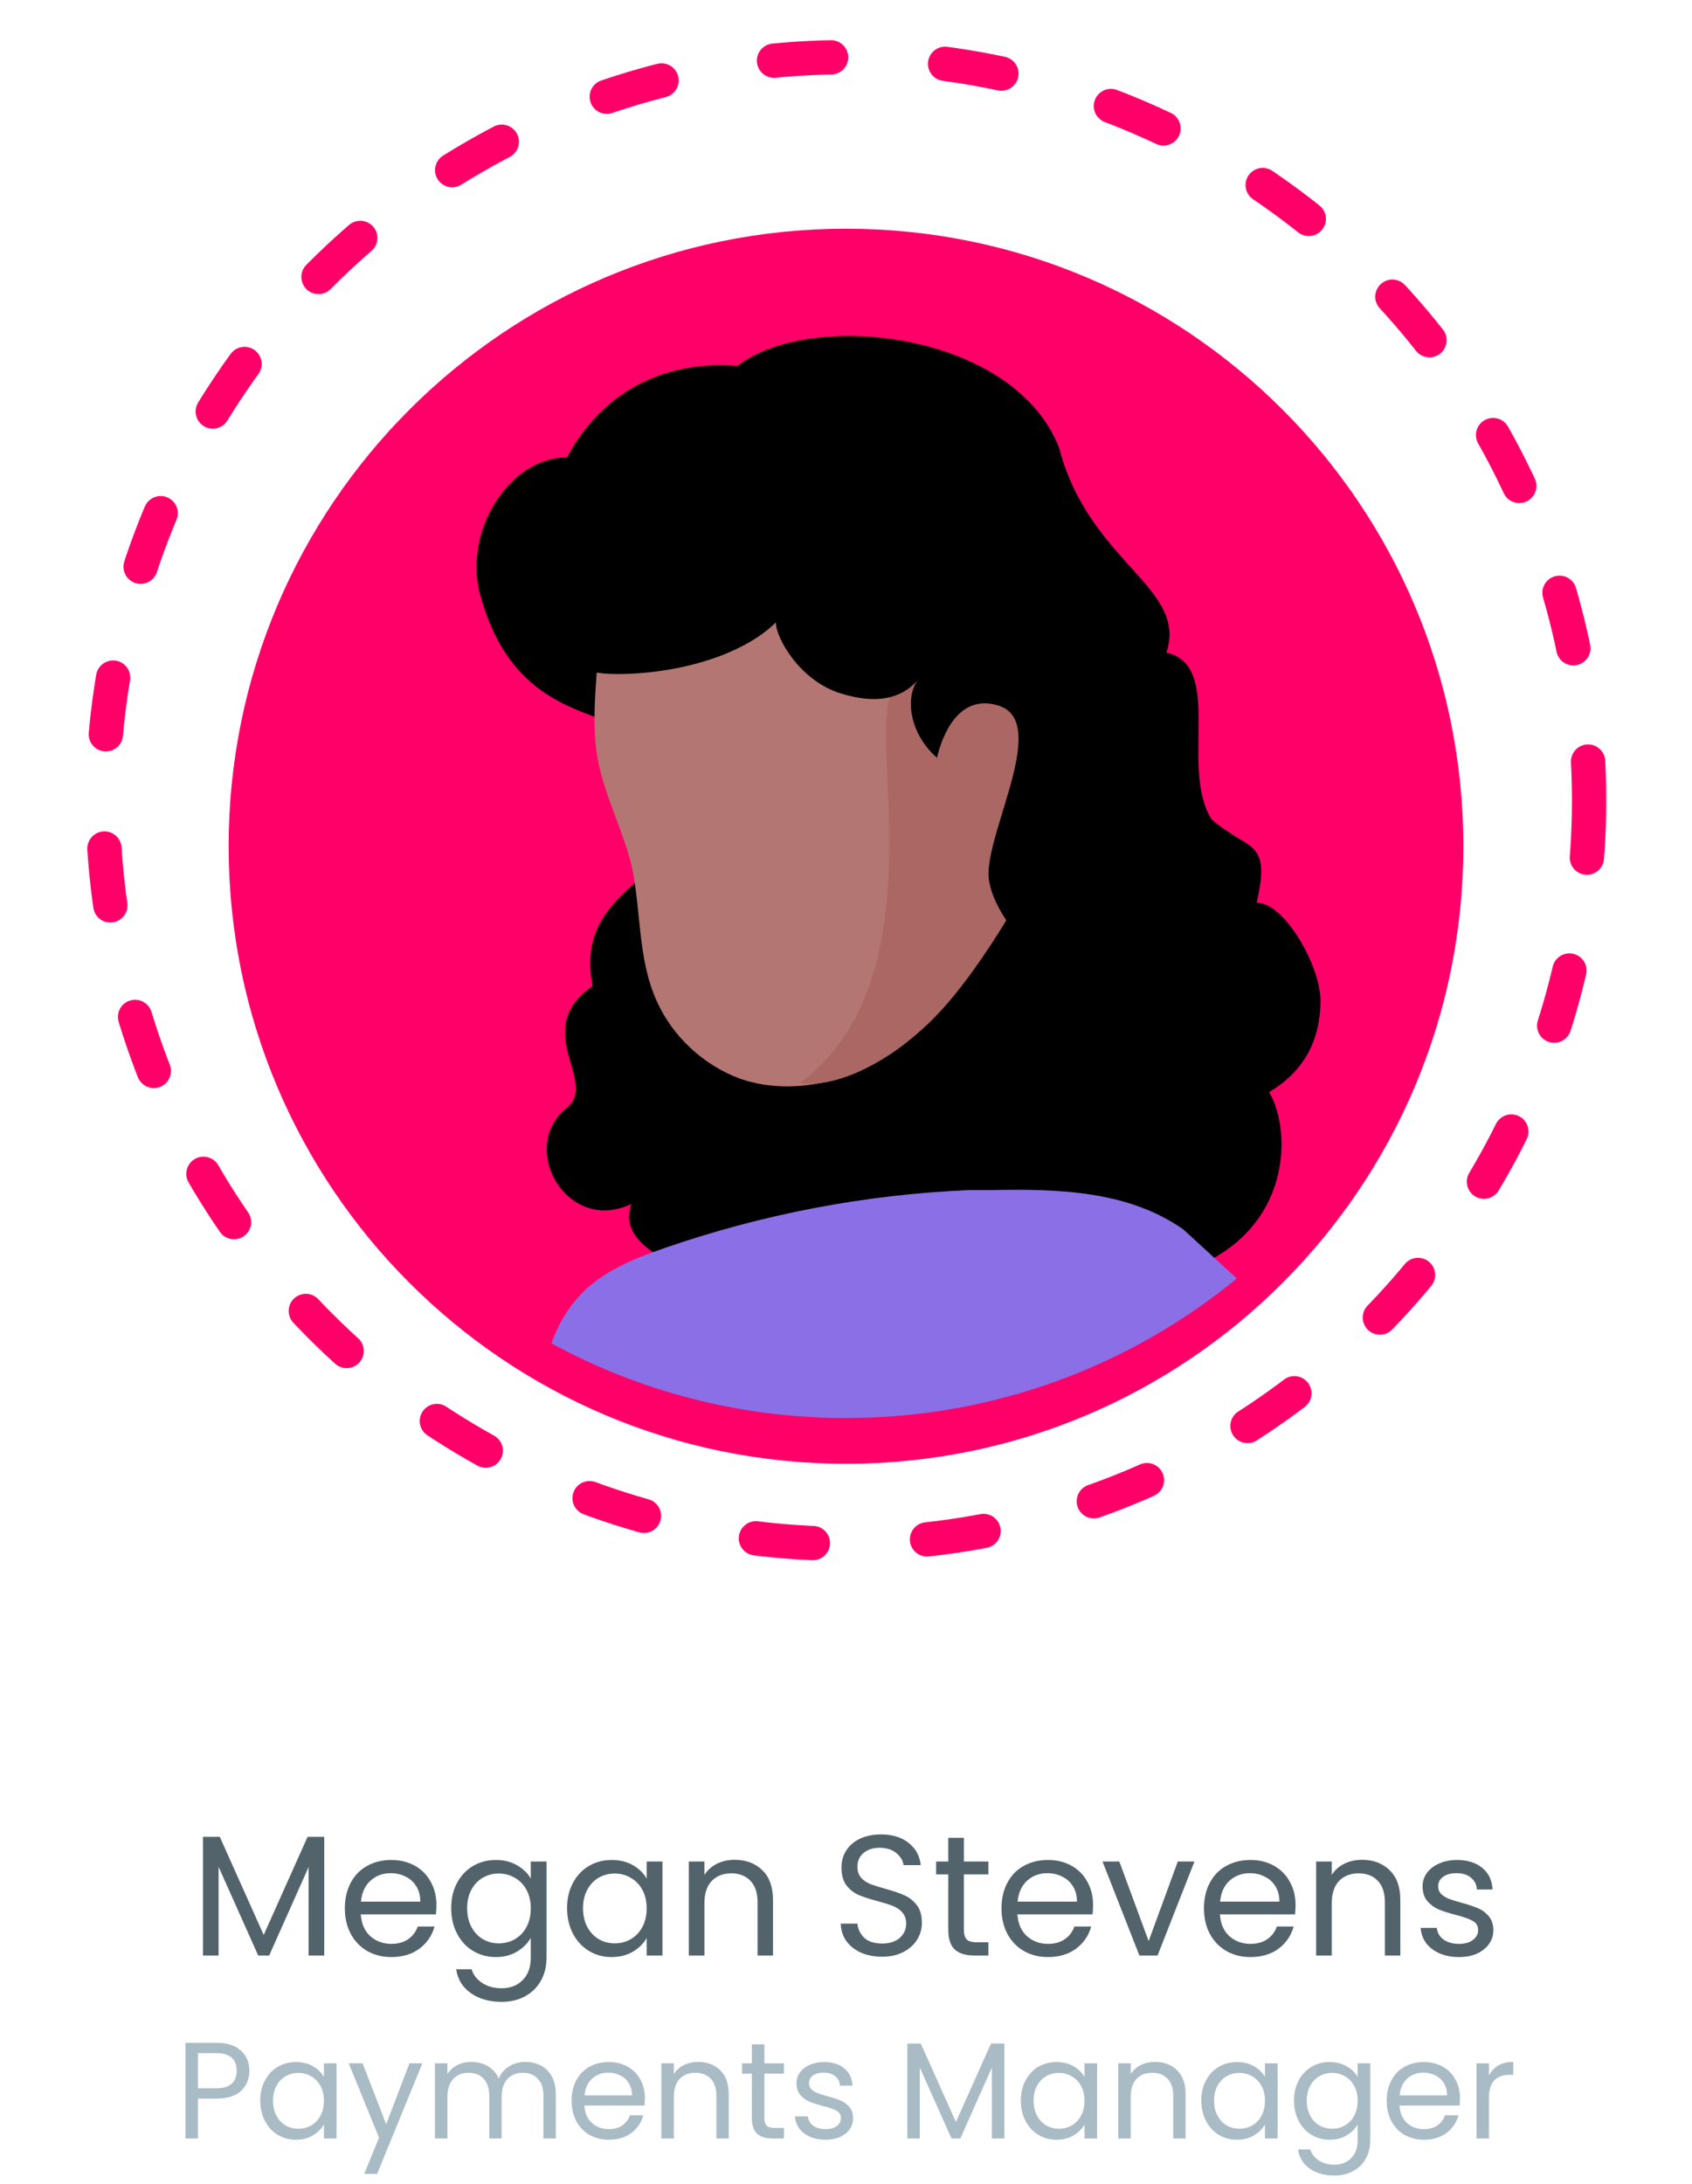 <svg width="148" height="191" viewBox="0 0 148 191" fill="none" xmlns="http://www.w3.org/2000/svg">
<circle cx="74" cy="70" r="65" stroke="#FF0069" stroke-width="3" stroke-linecap="round" stroke-dasharray="5 10"/>
<path d="M28.36 160.62V171H26.995V163.26L23.545 171H22.585L19.12 163.245V171H17.755V160.62H19.225L23.065 169.2L26.905 160.62H28.36ZM38.175 166.575C38.175 166.835 38.16 167.11 38.13 167.4H31.56C31.61 168.21 31.885 168.845 32.385 169.305C32.895 169.755 33.51 169.98 34.23 169.98C34.82 169.98 35.31 169.845 35.7 169.575C36.1 169.295 36.38 168.925 36.54 168.465H38.01C37.79 169.255 37.35 169.9 36.69 170.4C36.03 170.89 35.21 171.135 34.23 171.135C33.45 171.135 32.75 170.96 32.13 170.61C31.52 170.26 31.04 169.765 30.69 169.125C30.34 168.475 30.165 167.725 30.165 166.875C30.165 166.025 30.335 165.28 30.675 164.64C31.015 164 31.49 163.51 32.1 163.17C32.72 162.82 33.43 162.645 34.23 162.645C35.01 162.645 35.7 162.815 36.3 163.155C36.9 163.495 37.36 163.965 37.68 164.565C38.01 165.155 38.175 165.825 38.175 166.575ZM36.765 166.29C36.765 165.77 36.65 165.325 36.42 164.955C36.19 164.575 35.875 164.29 35.475 164.1C35.085 163.9 34.65 163.8 34.17 163.8C33.48 163.8 32.89 164.02 32.4 164.46C31.92 164.9 31.645 165.51 31.575 166.29H36.765ZM43.367 162.645C44.077 162.645 44.697 162.8 45.227 163.11C45.767 163.42 46.167 163.81 46.427 164.28V162.78H47.807V171.18C47.807 171.93 47.647 172.595 47.327 173.175C47.007 173.765 46.547 174.225 45.947 174.555C45.357 174.885 44.667 175.05 43.877 175.05C42.797 175.05 41.897 174.795 41.177 174.285C40.457 173.775 40.032 173.08 39.902 172.2H41.252C41.402 172.7 41.712 173.1 42.182 173.4C42.652 173.71 43.217 173.865 43.877 173.865C44.627 173.865 45.237 173.63 45.707 173.16C46.187 172.69 46.427 172.03 46.427 171.18V169.455C46.157 169.935 45.757 170.335 45.227 170.655C44.697 170.975 44.077 171.135 43.367 171.135C42.637 171.135 41.972 170.955 41.372 170.595C40.782 170.235 40.317 169.73 39.977 169.08C39.637 168.43 39.467 167.69 39.467 166.86C39.467 166.02 39.637 165.285 39.977 164.655C40.317 164.015 40.782 163.52 41.372 163.17C41.972 162.82 42.637 162.645 43.367 162.645ZM46.427 166.875C46.427 166.255 46.302 165.715 46.052 165.255C45.802 164.795 45.462 164.445 45.032 164.205C44.612 163.955 44.147 163.83 43.637 163.83C43.127 163.83 42.662 163.95 42.242 164.19C41.822 164.43 41.487 164.78 41.237 165.24C40.987 165.7 40.862 166.24 40.862 166.86C40.862 167.49 40.987 168.04 41.237 168.51C41.487 168.97 41.822 169.325 42.242 169.575C42.662 169.815 43.127 169.935 43.637 169.935C44.147 169.935 44.612 169.815 45.032 169.575C45.462 169.325 45.802 168.97 46.052 168.51C46.302 168.04 46.427 167.495 46.427 166.875ZM49.603 166.86C49.603 166.02 49.773 165.285 50.114 164.655C50.453 164.015 50.919 163.52 51.508 163.17C52.108 162.82 52.773 162.645 53.504 162.645C54.224 162.645 54.849 162.8 55.379 163.11C55.908 163.42 56.303 163.81 56.563 164.28V162.78H57.944V171H56.563V169.47C56.294 169.95 55.889 170.35 55.349 170.67C54.819 170.98 54.199 171.135 53.489 171.135C52.758 171.135 52.099 170.955 51.508 170.595C50.919 170.235 50.453 169.73 50.114 169.08C49.773 168.43 49.603 167.69 49.603 166.86ZM56.563 166.875C56.563 166.255 56.438 165.715 56.188 165.255C55.938 164.795 55.599 164.445 55.169 164.205C54.748 163.955 54.283 163.83 53.773 163.83C53.264 163.83 52.798 163.95 52.379 164.19C51.959 164.43 51.623 164.78 51.373 165.24C51.123 165.7 50.998 166.24 50.998 166.86C50.998 167.49 51.123 168.04 51.373 168.51C51.623 168.97 51.959 169.325 52.379 169.575C52.798 169.815 53.264 169.935 53.773 169.935C54.283 169.935 54.748 169.815 55.169 169.575C55.599 169.325 55.938 168.97 56.188 168.51C56.438 168.04 56.563 167.495 56.563 166.875ZM64.255 162.63C65.255 162.63 66.065 162.935 66.685 163.545C67.305 164.145 67.615 165.015 67.615 166.155V171H66.265V166.35C66.265 165.53 66.06 164.905 65.65 164.475C65.24 164.035 64.68 163.815 63.97 163.815C63.25 163.815 62.675 164.04 62.245 164.49C61.825 164.94 61.615 165.595 61.615 166.455V171H60.25V162.78H61.615V163.95C61.885 163.53 62.25 163.205 62.71 162.975C63.18 162.745 63.695 162.63 64.255 162.63ZM77.159 171.105C76.469 171.105 75.849 170.985 75.299 170.745C74.759 170.495 74.334 170.155 74.024 169.725C73.714 169.285 73.554 168.78 73.544 168.21H74.999C75.049 168.7 75.249 169.115 75.599 169.455C75.959 169.785 76.479 169.95 77.159 169.95C77.809 169.95 78.319 169.79 78.689 169.47C79.069 169.14 79.259 168.72 79.259 168.21C79.259 167.81 79.149 167.485 78.929 167.235C78.709 166.985 78.434 166.795 78.104 166.665C77.774 166.535 77.329 166.395 76.769 166.245C76.079 166.065 75.524 165.885 75.104 165.705C74.694 165.525 74.339 165.245 74.039 164.865C73.749 164.475 73.604 163.955 73.604 163.305C73.604 162.735 73.749 162.23 74.039 161.79C74.329 161.35 74.734 161.01 75.254 160.77C75.784 160.53 76.389 160.41 77.069 160.41C78.049 160.41 78.849 160.655 79.469 161.145C80.099 161.635 80.454 162.285 80.534 163.095H79.034C78.984 162.695 78.774 162.345 78.404 162.045C78.034 161.735 77.544 161.58 76.934 161.58C76.364 161.58 75.899 161.73 75.539 162.03C75.179 162.32 74.999 162.73 74.999 163.26C74.999 163.64 75.104 163.95 75.314 164.19C75.534 164.43 75.799 164.615 76.109 164.745C76.429 164.865 76.874 165.005 77.444 165.165C78.134 165.355 78.689 165.545 79.109 165.735C79.529 165.915 79.889 166.2 80.189 166.59C80.489 166.97 80.639 167.49 80.639 168.15C80.639 168.66 80.504 169.14 80.234 169.59C79.964 170.04 79.564 170.405 79.034 170.685C78.504 170.965 77.879 171.105 77.159 171.105ZM84.313 163.905V168.75C84.313 169.15 84.398 169.435 84.568 169.605C84.738 169.765 85.033 169.845 85.453 169.845H86.458V171H85.228C84.468 171 83.898 170.825 83.518 170.475C83.138 170.125 82.948 169.55 82.948 168.75V163.905H81.883V162.78H82.948V160.71H84.313V162.78H86.458V163.905H84.313ZM95.612 166.575C95.612 166.835 95.597 167.11 95.567 167.4H88.996C89.046 168.21 89.322 168.845 89.822 169.305C90.332 169.755 90.947 169.98 91.666 169.98C92.257 169.98 92.746 169.845 93.136 169.575C93.537 169.295 93.817 168.925 93.977 168.465H95.447C95.227 169.255 94.787 169.9 94.126 170.4C93.466 170.89 92.647 171.135 91.666 171.135C90.886 171.135 90.186 170.96 89.567 170.61C88.957 170.26 88.477 169.765 88.126 169.125C87.776 168.475 87.602 167.725 87.602 166.875C87.602 166.025 87.772 165.28 88.112 164.64C88.451 164 88.927 163.51 89.537 163.17C90.156 162.82 90.867 162.645 91.666 162.645C92.447 162.645 93.136 162.815 93.737 163.155C94.337 163.495 94.796 163.965 95.117 164.565C95.447 165.155 95.612 165.825 95.612 166.575ZM94.201 166.29C94.201 165.77 94.087 165.325 93.856 164.955C93.626 164.575 93.311 164.29 92.912 164.1C92.522 163.9 92.087 163.8 91.606 163.8C90.916 163.8 90.326 164.02 89.837 164.46C89.356 164.9 89.082 165.51 89.011 166.29H94.201ZM100.473 169.74L103.023 162.78H104.478L101.253 171H99.663L96.438 162.78H97.908L100.473 169.74ZM113.322 166.575C113.322 166.835 113.307 167.11 113.277 167.4H106.707C106.757 168.21 107.032 168.845 107.532 169.305C108.042 169.755 108.657 169.98 109.377 169.98C109.967 169.98 110.457 169.845 110.847 169.575C111.247 169.295 111.527 168.925 111.687 168.465H113.157C112.937 169.255 112.497 169.9 111.837 170.4C111.177 170.89 110.357 171.135 109.377 171.135C108.597 171.135 107.897 170.96 107.277 170.61C106.667 170.26 106.187 169.765 105.837 169.125C105.487 168.475 105.312 167.725 105.312 166.875C105.312 166.025 105.482 165.28 105.822 164.64C106.162 164 106.637 163.51 107.247 163.17C107.867 162.82 108.577 162.645 109.377 162.645C110.157 162.645 110.847 162.815 111.447 163.155C112.047 163.495 112.507 163.965 112.827 164.565C113.157 165.155 113.322 165.825 113.322 166.575ZM111.912 166.29C111.912 165.77 111.797 165.325 111.567 164.955C111.337 164.575 111.022 164.29 110.622 164.1C110.232 163.9 109.797 163.8 109.317 163.8C108.627 163.8 108.037 164.02 107.547 164.46C107.067 164.9 106.792 165.51 106.722 166.29H111.912ZM119.128 162.63C120.128 162.63 120.938 162.935 121.558 163.545C122.178 164.145 122.488 165.015 122.488 166.155V171H121.138V166.35C121.138 165.53 120.933 164.905 120.523 164.475C120.113 164.035 119.553 163.815 118.843 163.815C118.123 163.815 117.548 164.04 117.118 164.49C116.698 164.94 116.488 165.595 116.488 166.455V171H115.123V162.78H116.488V163.95C116.758 163.53 117.123 163.205 117.583 162.975C118.053 162.745 118.568 162.63 119.128 162.63ZM127.628 171.135C126.998 171.135 126.433 171.03 125.933 170.82C125.433 170.6 125.038 170.3 124.748 169.92C124.458 169.53 124.298 169.085 124.268 168.585H125.678C125.718 168.995 125.908 169.33 126.248 169.59C126.598 169.85 127.053 169.98 127.613 169.98C128.133 169.98 128.543 169.865 128.843 169.635C129.143 169.405 129.293 169.115 129.293 168.765C129.293 168.405 129.133 168.14 128.813 167.97C128.493 167.79 127.998 167.615 127.328 167.445C126.718 167.285 126.218 167.125 125.828 166.965C125.448 166.795 125.118 166.55 124.838 166.23C124.568 165.9 124.433 165.47 124.433 164.94C124.433 164.52 124.558 164.135 124.808 163.785C125.058 163.435 125.413 163.16 125.873 162.96C126.333 162.75 126.858 162.645 127.448 162.645C128.358 162.645 129.093 162.875 129.653 163.335C130.213 163.795 130.513 164.425 130.553 165.225H129.188C129.158 164.795 128.983 164.45 128.663 164.19C128.353 163.93 127.933 163.8 127.403 163.8C126.913 163.8 126.523 163.905 126.233 164.115C125.943 164.325 125.798 164.6 125.798 164.94C125.798 165.21 125.883 165.435 126.053 165.615C126.233 165.785 126.453 165.925 126.713 166.035C126.983 166.135 127.353 166.25 127.823 166.38C128.413 166.54 128.893 166.7 129.263 166.86C129.633 167.01 129.948 167.24 130.208 167.55C130.478 167.86 130.618 168.265 130.628 168.765C130.628 169.215 130.503 169.62 130.253 169.98C130.003 170.34 129.648 170.625 129.188 170.835C128.738 171.035 128.218 171.135 127.628 171.135Z" fill="#52636B"/>
<path d="M21.817 181.084C21.817 181.78 21.577 182.36 21.097 182.824C20.625 183.28 19.901 183.508 18.925 183.508H17.317V187H16.225V178.636H18.925C19.869 178.636 20.585 178.864 21.073 179.32C21.569 179.776 21.817 180.364 21.817 181.084ZM18.925 182.608C19.533 182.608 19.981 182.476 20.269 182.212C20.557 181.948 20.701 181.572 20.701 181.084C20.701 180.052 20.109 179.536 18.925 179.536H17.317V182.608H18.925ZM22.766 183.688C22.766 183.016 22.902 182.428 23.174 181.924C23.446 181.412 23.818 181.016 24.29 180.736C24.77 180.456 25.302 180.316 25.886 180.316C26.462 180.316 26.962 180.44 27.386 180.688C27.81 180.936 28.126 181.248 28.334 181.624V180.424H29.438V187H28.334V185.776C28.118 186.16 27.794 186.48 27.362 186.736C26.938 186.984 26.442 187.108 25.874 187.108C25.29 187.108 24.762 186.964 24.29 186.676C23.818 186.388 23.446 185.984 23.174 185.464C22.902 184.944 22.766 184.352 22.766 183.688ZM28.334 183.7C28.334 183.204 28.234 182.772 28.034 182.404C27.834 182.036 27.562 181.756 27.218 181.564C26.882 181.364 26.51 181.264 26.102 181.264C25.694 181.264 25.322 181.36 24.986 181.552C24.65 181.744 24.382 182.024 24.182 182.392C23.982 182.76 23.882 183.192 23.882 183.688C23.882 184.192 23.982 184.632 24.182 185.008C24.382 185.376 24.65 185.66 24.986 185.86C25.322 186.052 25.694 186.148 26.102 186.148C26.51 186.148 26.882 186.052 27.218 185.86C27.562 185.66 27.834 185.376 28.034 185.008C28.234 184.632 28.334 184.196 28.334 183.7ZM36.947 180.424L32.987 190.096H31.859L33.155 186.928L30.503 180.424H31.715L33.779 185.752L35.819 180.424H36.947ZM45.953 180.304C46.465 180.304 46.921 180.412 47.321 180.628C47.721 180.836 48.037 181.152 48.269 181.576C48.501 182 48.617 182.516 48.617 183.124V187H47.537V183.28C47.537 182.624 47.373 182.124 47.045 181.78C46.725 181.428 46.289 181.252 45.737 181.252C45.169 181.252 44.717 181.436 44.381 181.804C44.045 182.164 43.877 182.688 43.877 183.376V187H42.797V183.28C42.797 182.624 42.633 182.124 42.305 181.78C41.985 181.428 41.549 181.252 40.997 181.252C40.429 181.252 39.977 181.436 39.641 181.804C39.305 182.164 39.137 182.688 39.137 183.376V187H38.045V180.424H39.137V181.372C39.353 181.028 39.641 180.764 40.001 180.58C40.369 180.396 40.773 180.304 41.213 180.304C41.765 180.304 42.253 180.428 42.677 180.676C43.101 180.924 43.417 181.288 43.625 181.768C43.809 181.304 44.113 180.944 44.537 180.688C44.961 180.432 45.433 180.304 45.953 180.304ZM56.408 183.46C56.408 183.668 56.396 183.888 56.372 184.12H51.116C51.156 184.768 51.376 185.276 51.776 185.644C52.184 186.004 52.676 186.184 53.252 186.184C53.724 186.184 54.116 186.076 54.428 185.86C54.748 185.636 54.972 185.34 55.1 184.972H56.276C56.1 185.604 55.748 186.12 55.22 186.52C54.692 186.912 54.036 187.108 53.252 187.108C52.628 187.108 52.068 186.968 51.572 186.688C51.084 186.408 50.7 186.012 50.42 185.5C50.14 184.98 50 184.38 50 183.7C50 183.02 50.136 182.424 50.408 181.912C50.68 181.4 51.06 181.008 51.548 180.736C52.044 180.456 52.612 180.316 53.252 180.316C53.876 180.316 54.428 180.452 54.908 180.724C55.388 180.996 55.756 181.372 56.012 181.852C56.276 182.324 56.408 182.86 56.408 183.46ZM55.28 183.232C55.28 182.816 55.188 182.46 55.004 182.164C54.82 181.86 54.568 181.632 54.248 181.48C53.936 181.32 53.588 181.24 53.204 181.24C52.652 181.24 52.18 181.416 51.788 181.768C51.404 182.12 51.184 182.608 51.128 183.232H55.28ZM61.054 180.304C61.854 180.304 62.502 180.548 62.998 181.036C63.494 181.516 63.742 182.212 63.742 183.124V187H62.662V183.28C62.662 182.624 62.498 182.124 62.17 181.78C61.842 181.428 61.394 181.252 60.826 181.252C60.25 181.252 59.79 181.432 59.446 181.792C59.11 182.152 58.942 182.676 58.942 183.364V187H57.85V180.424H58.942V181.36C59.158 181.024 59.45 180.764 59.818 180.58C60.194 180.396 60.606 180.304 61.054 180.304ZM66.858 181.324V185.2C66.858 185.52 66.926 185.748 67.062 185.884C67.198 186.012 67.434 186.076 67.77 186.076H68.574V187H67.59C66.982 187 66.526 186.86 66.222 186.58C65.918 186.3 65.766 185.84 65.766 185.2V181.324H64.914V180.424H65.766V178.768H66.858V180.424H68.574V181.324H66.858ZM72.225 187.108C71.721 187.108 71.269 187.024 70.869 186.856C70.469 186.68 70.153 186.44 69.921 186.136C69.689 185.824 69.561 185.468 69.537 185.068H70.665C70.697 185.396 70.849 185.664 71.121 185.872C71.401 186.08 71.765 186.184 72.213 186.184C72.629 186.184 72.957 186.092 73.197 185.908C73.437 185.724 73.557 185.492 73.557 185.212C73.557 184.924 73.429 184.712 73.173 184.576C72.917 184.432 72.521 184.292 71.985 184.156C71.497 184.028 71.097 183.9 70.785 183.772C70.481 183.636 70.217 183.44 69.993 183.184C69.777 182.92 69.669 182.576 69.669 182.152C69.669 181.816 69.769 181.508 69.969 181.228C70.169 180.948 70.453 180.728 70.821 180.568C71.189 180.4 71.609 180.316 72.081 180.316C72.809 180.316 73.397 180.5 73.845 180.868C74.293 181.236 74.533 181.74 74.565 182.38H73.473C73.449 182.036 73.309 181.76 73.053 181.552C72.805 181.344 72.469 181.24 72.045 181.24C71.653 181.24 71.341 181.324 71.109 181.492C70.877 181.66 70.761 181.88 70.761 182.152C70.761 182.368 70.829 182.548 70.965 182.692C71.109 182.828 71.285 182.94 71.493 183.028C71.709 183.108 72.005 183.2 72.381 183.304C72.853 183.432 73.237 183.56 73.533 183.688C73.829 183.808 74.081 183.992 74.289 184.24C74.505 184.488 74.617 184.812 74.625 185.212C74.625 185.572 74.525 185.896 74.325 186.184C74.125 186.472 73.841 186.7 73.473 186.868C73.113 187.028 72.697 187.108 72.225 187.108ZM87.849 178.696V187H86.757V180.808L83.997 187H83.229L80.457 180.796V187H79.365V178.696H80.541L83.613 185.56L86.685 178.696H87.849ZM89.293 183.688C89.293 183.016 89.429 182.428 89.701 181.924C89.973 181.412 90.345 181.016 90.817 180.736C91.297 180.456 91.829 180.316 92.413 180.316C92.989 180.316 93.489 180.44 93.913 180.688C94.337 180.936 94.653 181.248 94.861 181.624V180.424H95.965V187H94.861V185.776C94.645 186.16 94.321 186.48 93.889 186.736C93.465 186.984 92.969 187.108 92.401 187.108C91.817 187.108 91.289 186.964 90.817 186.676C90.345 186.388 89.973 185.984 89.701 185.464C89.429 184.944 89.293 184.352 89.293 183.688ZM94.861 183.7C94.861 183.204 94.761 182.772 94.561 182.404C94.361 182.036 94.089 181.756 93.745 181.564C93.409 181.364 93.037 181.264 92.629 181.264C92.221 181.264 91.849 181.36 91.513 181.552C91.177 181.744 90.909 182.024 90.709 182.392C90.509 182.76 90.409 183.192 90.409 183.688C90.409 184.192 90.509 184.632 90.709 185.008C90.909 185.376 91.177 185.66 91.513 185.86C91.849 186.052 92.221 186.148 92.629 186.148C93.037 186.148 93.409 186.052 93.745 185.86C94.089 185.66 94.361 185.376 94.561 185.008C94.761 184.632 94.861 184.196 94.861 183.7ZM101.015 180.304C101.815 180.304 102.463 180.548 102.959 181.036C103.455 181.516 103.703 182.212 103.703 183.124V187H102.623V183.28C102.623 182.624 102.459 182.124 102.131 181.78C101.803 181.428 101.355 181.252 100.787 181.252C100.211 181.252 99.751 181.432 99.407 181.792C99.071 182.152 98.903 182.676 98.903 183.364V187H97.811V180.424H98.903V181.36C99.119 181.024 99.411 180.764 99.779 180.58C100.155 180.396 100.567 180.304 101.015 180.304ZM105.079 183.688C105.079 183.016 105.215 182.428 105.487 181.924C105.759 181.412 106.131 181.016 106.603 180.736C107.083 180.456 107.615 180.316 108.199 180.316C108.775 180.316 109.275 180.44 109.699 180.688C110.123 180.936 110.439 181.248 110.647 181.624V180.424H111.751V187H110.647V185.776C110.431 186.16 110.107 186.48 109.675 186.736C109.251 186.984 108.755 187.108 108.187 187.108C107.603 187.108 107.075 186.964 106.603 186.676C106.131 186.388 105.759 185.984 105.487 185.464C105.215 184.944 105.079 184.352 105.079 183.688ZM110.647 183.7C110.647 183.204 110.547 182.772 110.347 182.404C110.147 182.036 109.875 181.756 109.531 181.564C109.195 181.364 108.823 181.264 108.415 181.264C108.007 181.264 107.635 181.36 107.299 181.552C106.963 181.744 106.695 182.024 106.495 182.392C106.295 182.76 106.195 183.192 106.195 183.688C106.195 184.192 106.295 184.632 106.495 185.008C106.695 185.376 106.963 185.66 107.299 185.86C107.635 186.052 108.007 186.148 108.415 186.148C108.823 186.148 109.195 186.052 109.531 185.86C109.875 185.66 110.147 185.376 110.347 185.008C110.547 184.632 110.647 184.196 110.647 183.7ZM116.308 180.316C116.876 180.316 117.372 180.44 117.796 180.688C118.228 180.936 118.548 181.248 118.756 181.624V180.424H119.86V187.144C119.86 187.744 119.732 188.276 119.476 188.74C119.22 189.212 118.852 189.58 118.372 189.844C117.9 190.108 117.348 190.24 116.716 190.24C115.852 190.24 115.132 190.036 114.556 189.628C113.98 189.22 113.64 188.664 113.536 187.96H114.616C114.736 188.36 114.984 188.68 115.36 188.92C115.736 189.168 116.188 189.292 116.716 189.292C117.316 189.292 117.804 189.104 118.18 188.728C118.564 188.352 118.756 187.824 118.756 187.144V185.764C118.54 186.148 118.22 186.468 117.796 186.724C117.372 186.98 116.876 187.108 116.308 187.108C115.724 187.108 115.192 186.964 114.712 186.676C114.24 186.388 113.868 185.984 113.596 185.464C113.324 184.944 113.188 184.352 113.188 183.688C113.188 183.016 113.324 182.428 113.596 181.924C113.868 181.412 114.24 181.016 114.712 180.736C115.192 180.456 115.724 180.316 116.308 180.316ZM118.756 183.7C118.756 183.204 118.656 182.772 118.456 182.404C118.256 182.036 117.984 181.756 117.64 181.564C117.304 181.364 116.932 181.264 116.524 181.264C116.116 181.264 115.744 181.36 115.408 181.552C115.072 181.744 114.804 182.024 114.604 182.392C114.404 182.76 114.304 183.192 114.304 183.688C114.304 184.192 114.404 184.632 114.604 185.008C114.804 185.376 115.072 185.66 115.408 185.86C115.744 186.052 116.116 186.148 116.524 186.148C116.932 186.148 117.304 186.052 117.64 185.86C117.984 185.66 118.256 185.376 118.456 185.008C118.656 184.632 118.756 184.196 118.756 183.7ZM127.705 183.46C127.705 183.668 127.693 183.888 127.669 184.12H122.413C122.453 184.768 122.673 185.276 123.073 185.644C123.481 186.004 123.973 186.184 124.549 186.184C125.021 186.184 125.413 186.076 125.725 185.86C126.045 185.636 126.269 185.34 126.397 184.972H127.573C127.397 185.604 127.045 186.12 126.517 186.52C125.989 186.912 125.333 187.108 124.549 187.108C123.925 187.108 123.365 186.968 122.869 186.688C122.381 186.408 121.997 186.012 121.717 185.5C121.437 184.98 121.297 184.38 121.297 183.7C121.297 183.02 121.433 182.424 121.705 181.912C121.977 181.4 122.357 181.008 122.845 180.736C123.341 180.456 123.909 180.316 124.549 180.316C125.173 180.316 125.725 180.452 126.205 180.724C126.685 180.996 127.053 181.372 127.309 181.852C127.573 182.324 127.705 182.86 127.705 183.46ZM126.577 183.232C126.577 182.816 126.485 182.46 126.301 182.164C126.117 181.86 125.865 181.632 125.545 181.48C125.233 181.32 124.885 181.24 124.501 181.24C123.949 181.24 123.477 181.416 123.085 181.768C122.701 182.12 122.481 182.608 122.425 183.232H126.577ZM130.239 181.492C130.431 181.116 130.703 180.824 131.055 180.616C131.415 180.408 131.851 180.304 132.363 180.304V181.432H132.075C130.851 181.432 130.239 182.096 130.239 183.424V187H129.147V180.424H130.239V181.492Z" fill="#A9BBC4"/>
<g filter="url(#filter0_d)">
<path d="M74 124C103.823 124 128 99.823 128 70C128 40.177 103.823 16 74 16C44.177 16 20 40.177 20 70C20 99.823 44.177 124 74 124Z" fill="#FF0069"/>
</g>
<path d="M59.76 68.699C57.85 60.443 45.835 66.06 42 52C40.5 46.5 44.511 40 49.586 40C53.533 32.713 60.204 31.622 64.5 32C71 27 88.681 29.043 92.628 39.132C95.258 49.222 103.935 51.353 102.025 57.069C107.099 58.19 103.152 67.158 105.972 71.642C109.182 74.445 111.219 73.324 109.919 78.929C112.347 78.929 115.501 84.452 115.501 87.5C115.501 90.5 114.422 93.476 111.001 95.5C112.699 98.252 113.113 105.436 107.001 109.5C100.889 113.564 95.811 110.519 92.628 107.979C89.657 109.884 79.197 116.04 68.5 113.5C57.803 110.96 54.097 108.637 55.224 105.274C49.586 107.979 45.251 100.313 49.586 96.866C52.405 94.624 46.311 90.043 51.841 86.216C49.931 76.69 61.67 76.955 59.76 68.699Z" fill="black"/>
<path d="M90.832 76.196C93.035 68.909 93.205 61.114 92.866 53.658L83.885 46.202C77.954 41.288 69.65 38.916 62.703 43.322C58.975 45.694 55.247 48.405 53.552 52.472C52.705 54.505 52.366 56.709 52.197 58.742C52.027 61.114 51.858 63.487 52.197 65.859C52.705 69.248 54.4 72.298 55.247 75.687C56.094 79.585 55.755 83.821 57.45 87.549C58.805 90.6 61.517 93.141 64.736 94.328C70.159 96.192 76.429 93.989 80.496 90.091C84.563 86.024 86.935 80.602 88.46 75.01L90.832 76.196Z" fill="#B47672"/>
<path d="M77.5 64.196C77.5 58.196 79.833 57.03 81 57.196C90.2 52.396 93.5 63.196 94 69.196C91.833 74.03 86.2 84.896 81 89.696C75.8 94.496 71.5 95.03 70 94.696C80 87.196 77.5 71.696 77.5 64.196Z" fill="#AB6763"/>
<path d="M53.934 58.942C47.287 58.942 47.58 54.256 48 51.5C48.42 48.744 49.139 46.912 50 45.5C51.739 42.651 54.45 41.184 56.5 40.5C59.5 39.5 62.526 38.122 74.5 39.5C86.474 40.878 94.268 53.734 94.898 54.423C95.528 55.112 96.159 84.437 94.898 85.815C93.638 87.194 86.469 80.544 86.469 76.41C86.469 72.276 91.747 63.076 87.335 61.698C83.806 60.596 82.379 64.425 81.959 66.262C79.438 64.057 79.217 60.875 80.267 59.497C79.007 60.875 77.03 61.727 73.501 60.624C69.972 59.522 67.863 55.801 67.863 54.423C65.044 57.242 59.405 58.942 53.934 58.942Z" fill="black"/>
<path fill-rule="evenodd" clip-rule="evenodd" d="M108.19 111.799C98.879 119.425 86.974 124 74 124C64.668 124 55.889 121.633 48.23 117.466C48.858 115.713 49.815 114.107 51.217 112.774C53.111 111.032 55.511 110.037 58.037 109.166C66.626 106.181 75.719 104.439 84.813 104.066H86.455H86.708C92.644 103.942 98.7 104.141 103.5 107.5L108.19 111.799Z" fill="#8A6FE6"/>
<defs>
<filter id="filter0_d" x="0" y="0" width="148" height="148" filterUnits="userSpaceOnUse" color-interpolation-filters="sRGB">
<feFlood flood-opacity="0" result="BackgroundImageFix"/>
<feColorMatrix in="SourceAlpha" type="matrix" values="0 0 0 0 0 0 0 0 0 0 0 0 0 0 0 0 0 0 127 0"/>
<feOffset dy="4"/>
<feGaussianBlur stdDeviation="10"/>
<feColorMatrix type="matrix" values="0 0 0 0 0 0 0 0 0 0 0 0 0 0 0 0 0 0 0.25 0"/>
<feBlend mode="normal" in2="BackgroundImageFix" result="effect1_dropShadow"/>
<feBlend mode="normal" in="SourceGraphic" in2="effect1_dropShadow" result="shape"/>
</filter>
</defs>
</svg>
